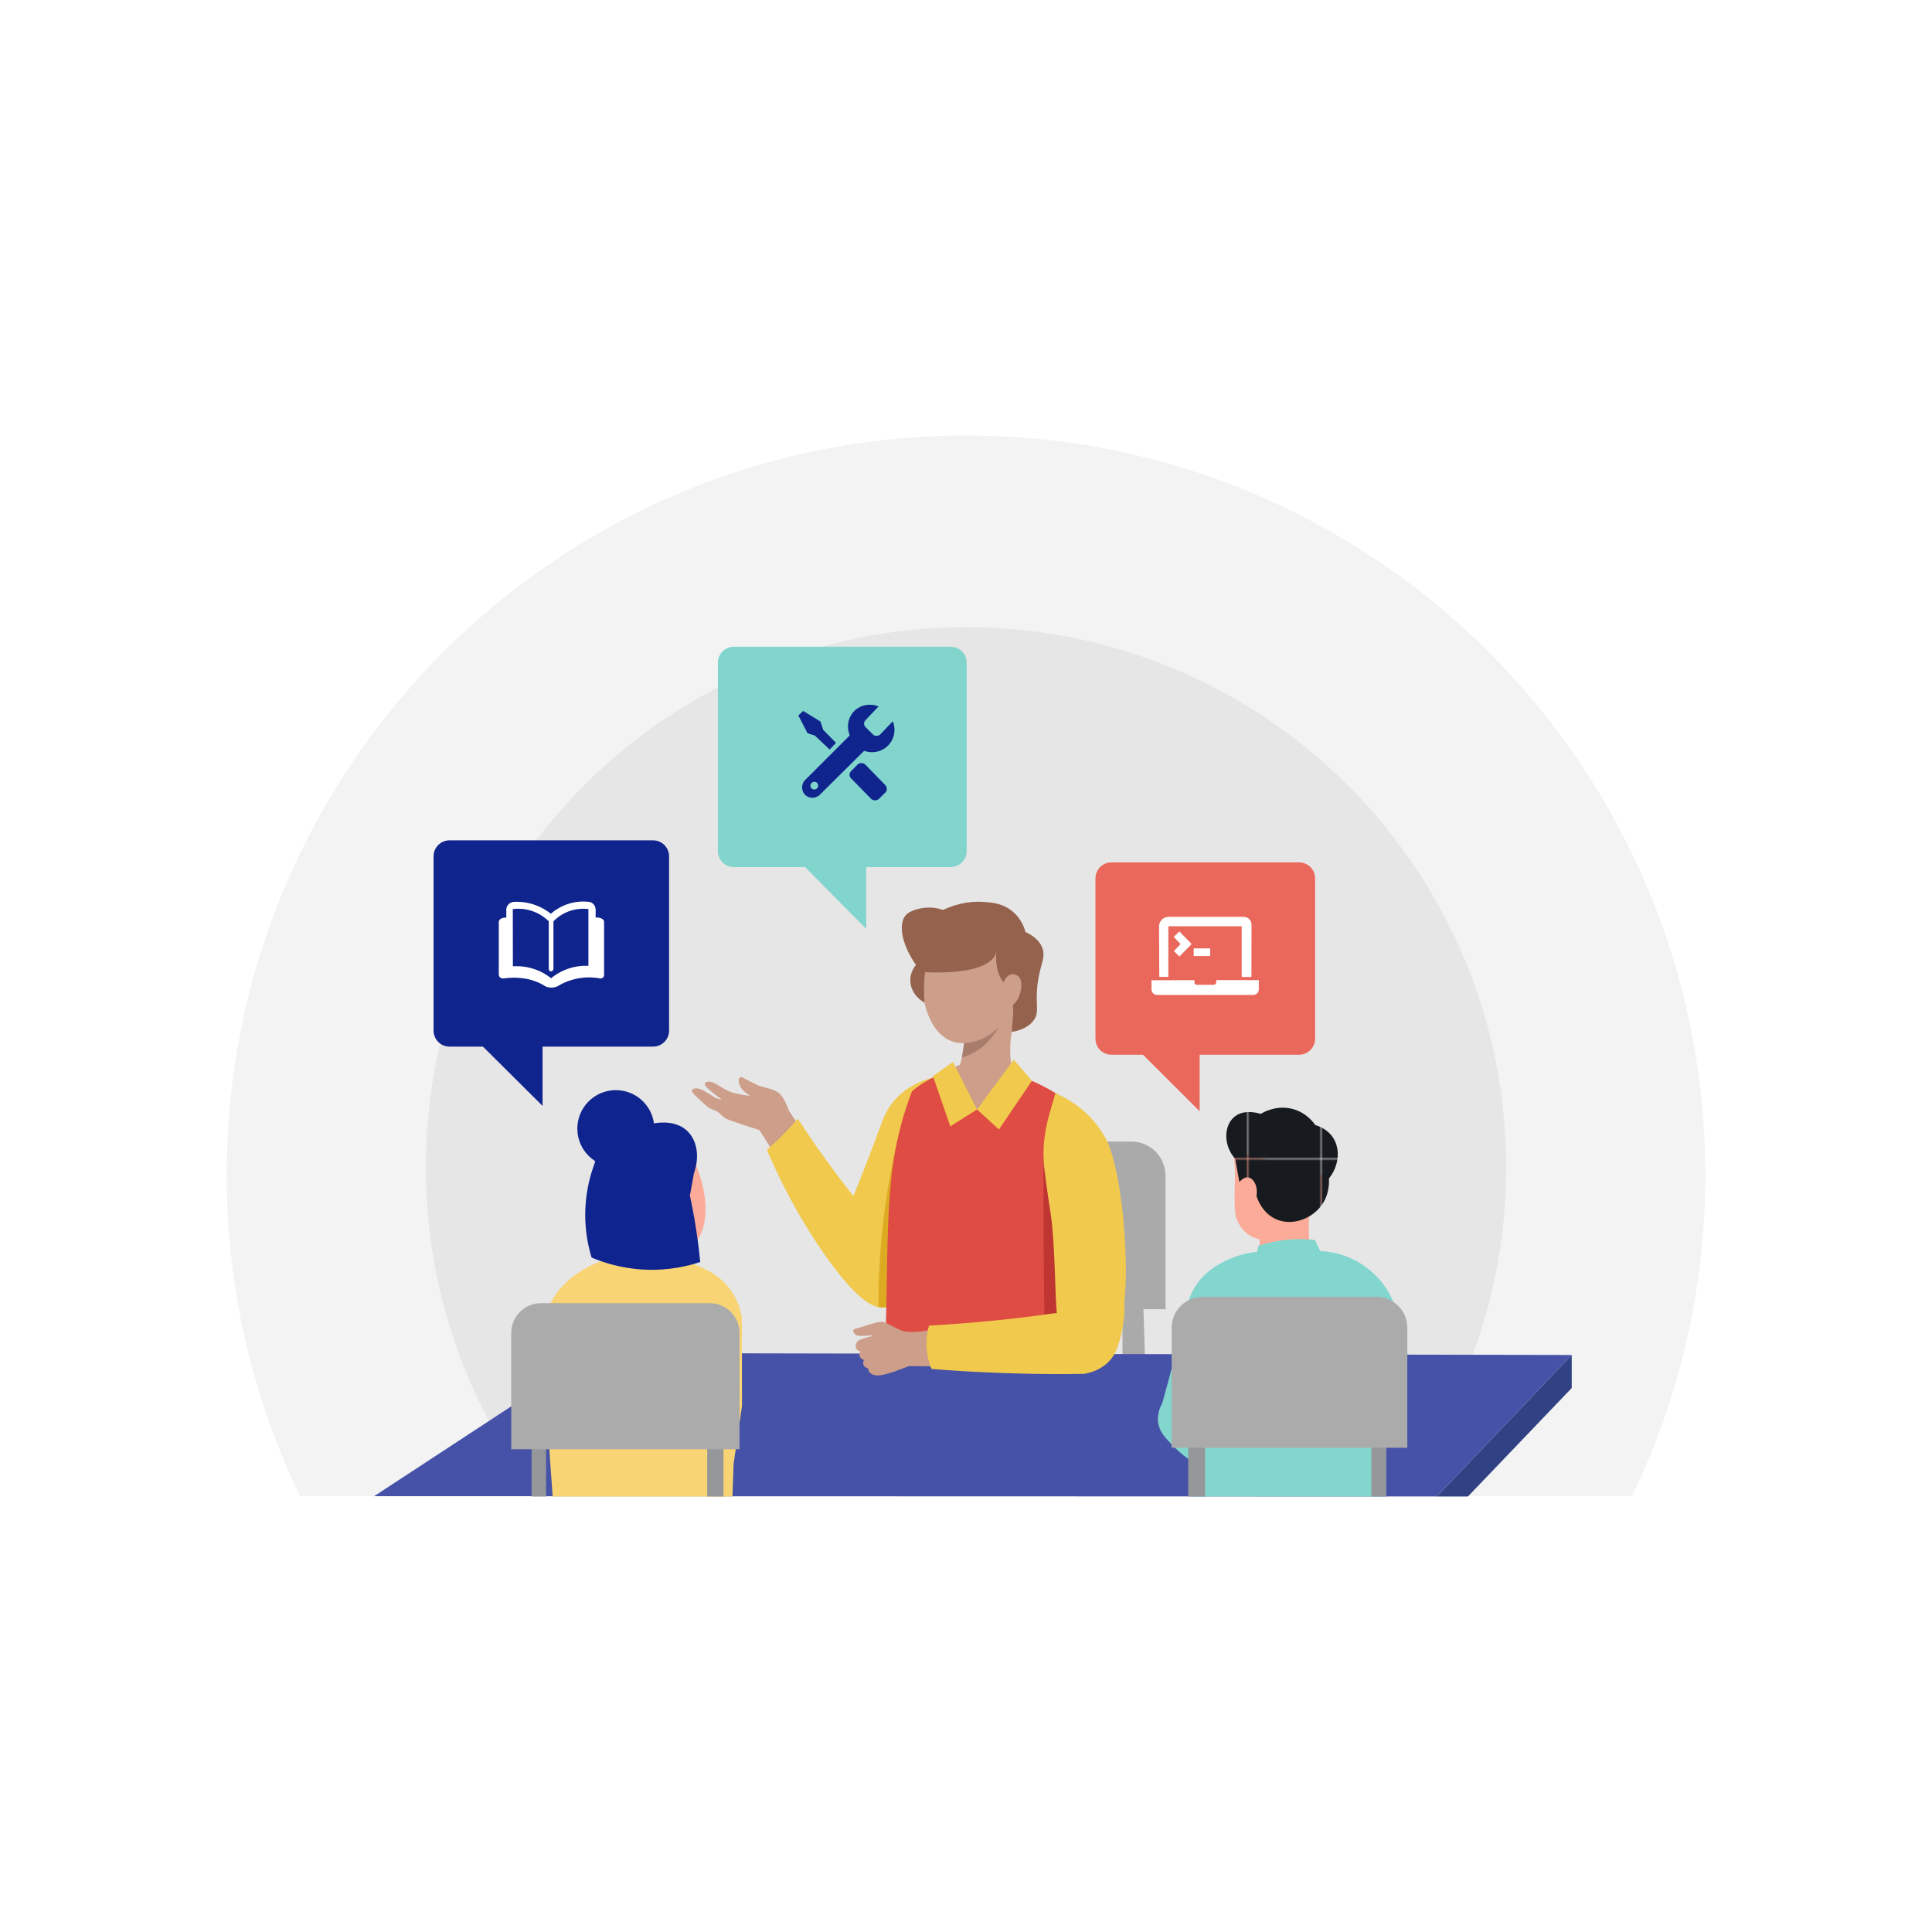 <svg xml:space="preserve" style="enable-background:new 0 0 1080 1080;" viewBox="0 0 1080 1080" y="0px" x="0px" xmlns:xlink="http://www.w3.org/1999/xlink" xmlns="http://www.w3.org/2000/svg" id="Layer_1" version="1.1">
<style type="text/css">
	.st0{fill:none;}
	.st1{fill:#171A1E;}
	.st2{fill:#F3F3F3;}
	.st3{fill:#E6E6E6;}
	.st4{fill:#AAAAAA;}
	.st5{fill:#CD9E89;}
	.st6{fill:#F1C94D;}
	.st7{fill:#DCAB22;}
	.st8{fill:#DE4C43;}
	.st9{fill:#BE3532;}
	.st10{fill:#A97D6B;}
	.st11{fill:#95624E;}
	.st12{fill:#81D5CD;}
	.st13{fill:#0F248D;}
	.st14{fill:#EA675B;}
	.st15{fill:#FFFFFF;}
	.st16{fill:#304284;}
	.st17{fill:#4552A7;}
	.st18{fill:#FCAB98;}
	.st19{fill:#82D6CE;}
	.st20{fill:#959799;}
	.st21{fill:#ABABAB;}
	.st22{fill:url(#SVGID_1_);}
	.st23{fill:#F8D474;}
	.st24{fill:#0F248E;}
</style>
<pattern style="overflow:visible;" viewBox="0 -40.5 40.5 40.5" id="Unnamed_Pattern_5" patternUnits="userSpaceOnUse" height="40.5" width="40.5">
	<g>
		<rect height="40.5" width="40.5" class="st0" y="-40.5"></rect>
		<rect height="40.5" width="40.5" class="st1" y="-40.5"></rect>
	</g>
</pattern>
<g>
	<path d="M953.27,656.73c0,55.53-10.95,108.49-30.8,156.84c-3.17,7.72-6.55,15.31-10.15,22.77H167.7
		c-3.61-7.46-7-15.05-10.15-22.77c-19.87-48.35-30.82-101.32-30.82-156.84c0-228.24,185.03-413.28,413.28-413.28
		C768.25,243.45,953.27,428.49,953.27,656.73z" class="st2"></path>
	<path d="M841.95,652.54c0,57.44-16.04,111.13-43.87,156.84c-4.76,7.84-9.89,15.43-15.33,22.77H297.26
		c-5.45-7.34-10.57-14.94-15.33-22.77c-27.84-45.72-43.87-99.4-43.87-156.84c0-166.75,135.19-301.94,301.96-301.94
		C706.76,350.6,841.95,485.79,841.95,652.54z" class="st3"></path>
	<polygon points="638.24,699.74 640.21,764.74 627.47,762.19 627.47,705.22" class="st4"></polygon>
	<path d="M651.53,731.86h-11.71H505.13v-74.58c0-10.57,8.57-19.14,19.13-19.14H632.4c10.57,0,19.13,8.57,19.13,19.14
		V731.86z" class="st4"></path>
	<path d="M461.11,649.32c0,0-18.57-25.4-20.36-29.01c0,0-1.98-6.12-4.91-8.94c-2.93-2.82-9.77-3.54-12.01-4.63
		c-2.25-1.08-5.47-2.56-8.87-4.49c-1.62-0.92-2.74,1.33-1.42,4.54c1.32,3.21,5.74,5.71,5.74,5.71s-3.92-0.04-9.82-1.76
		s-9.4-6.05-12.94-6.07c-3.54-0.01-2.8,1.97-0.86,3.8c1.65,1.55,5.51,4.54,8.09,6.39l-3.8-1.1c0,0-6.39-4.43-9.13-5.14
		c-2.74-0.72-4.48,0.44-3.97,1.74c0.51,1.3,7.68,7.46,9.11,8.69c0.55,0.47,2.6,1.34,4.98,2.25c1.76,1.58,3.45,3.03,4.07,3.56
		c1.43,1.23,17.9,6.32,19.29,6.81c1,0.36,18.59,30.3,18.59,30.3L461.11,649.32z" class="st5"></path>
	<path d="M522.04,602.29c-4.12,0.93-15.37,4.05-23.38,14.49c-3.08,4.02-4.85,8.04-5.89,11.2
		c-4.34,11.76-8.91,23.69-13.74,35.79c-2.51,6.28-5.04,12.48-7.58,18.59l7.24,36.69c5.03,2.09,9.58,5.05,13.51,8.67
		c0.82-0.86,1.65-1.84,2.51-2.94c5.1-6.56,10.72-15.58,15.68-24.08c7.61-13.02,13.63-24.82,13.63-24.82
		C523.36,651.34,522.7,626.82,522.04,602.29" class="st6"></path>
	<path d="M445.98,625.34c-2.81,3.3-5.97,6.73-9.5,10.22c-2.64,2.61-5.24,5.01-7.77,7.2
		c10.66,25.19,22.36,44.29,31.57,57.56c19.42,27.98,28.86,31.59,35.2,30.44c3.09-0.56,5.42-2.27,6.93-3.67
		c-5.05-15.36-10.1-30.73-15.15-46.09c-6.6-7.79-13.35-16.2-20.11-25.25C459.31,645.3,452.28,635.11,445.98,625.34" class="st6"></path>
	<path d="M511.67,688.45l-1.28,12.24c-0.07,4.36-0.89,14.26-7.84,23.18c-2.34,3-4.85,5.24-7.09,6.88
		c-0.64,0.12-1.44,0.2-2.34,0.19c-0.77-0.02-1.45-0.1-2.02-0.21c-0.04-6.33,0.08-12.82,0.37-19.45
		c1.43-32.84,6.83-62.42,13.87-88.17C507.45,644.89,509.56,666.67,511.67,688.45" class="st7"></path>
	<path d="M509.82,610.03c-2.18,5.67-5.22,14.38-7.73,25.29c-2.45,10.63-3.4,19.02-3.86,23.56
		c-3.06,29.96-1.91,58.44-3.58,99.24l-2.36,46.17c0,0,20.01,21.66,120.91-2.01c-2.73-21.13-5.3-42.54-7.72-64.22
		c-1.09-9.77-2.13-19.5-3.14-29.17c8.3-15.41,11.6-29.2,13.05-38.55c2.53-16.29,4.56-28.61-2.43-39.81
		c-5.5-8.82-15.17-14.74-22.99-19.52c-5.25-3.21-9.89-5.41-13.15-6.81c-6.35-0.01-13.3-0.31-20.73-1.07
		c-9.59-0.97-18.28-2.53-25.93-4.3c-3.95,1.26-8.75,3.24-13.78,6.41C513.87,606.81,511.69,608.45,509.82,610.03" class="st8"></path>
	<path d="M583.33,646.19c-0.01,6.03-0.01,14.65,0.01,24.99c0.06,23.26,0.12,45.34,0.6,68.6
		c0.36,17.17,1.06,40.31,2.56,68.08c8.9-1.86,17.8-3.73,26.7-5.59c-1.01-9.25-3.27-29.58-5.72-46.6c-0.34-2.38-0.89-6.14-2.01-11.06
		c-1.91-8.44-4.48-15.83-7.13-22.08C593.34,697.09,588.34,671.64,583.33,646.19z" class="st9"></path>
	<path d="M573.34,601.83c-9.06,6.13-18.11,12.26-27.17,18.4c-2.39-1.15-6.32-3.42-9.83-7.63
		c-4.72-5.65-6.05-11.61-6.48-14.37c2.25-0.98,4.49-1.97,6.73-2.96c0.39-0.95,0.76-2.4,1.12-4.18c0.86-4.45,1.61-10.84,2.09-15.85
		c0.44-4.48,0.71-7.91,0.71-7.91l10.91-15.51c0,0,14.04-5.8,16.8-1.82c0.73,1.06,0.42,2.45,0.26,3.15
		c-1.78,7.76-1.62,15.86-2.94,23.72c-0.74,4.37-1.3,10.66-0.3,18.62c0.01,0.37,0.07,0.91,0.35,1.47c0.39,0.76,1.01,1.15,2.08,1.78
		c1.19,0.7,2.24,1.28,3.11,1.75C571.64,600.94,572.49,601.38,573.34,601.83" class="st5"></path>
	<path d="M558.75,572.99c0,0-6.13,14.18-21.03,18.1c0.85-4.45,1.6-10.84,2.09-15.85L558.75,572.99z" class="st10"></path>
	<path d="M563.91,567.43c-1.05,1.37-2.22,2.67-3.48,3.94l0,0.03c-1.59,2.18-6.69,8.59-15.72,10.82
		c-2.28,0.56-7,1.73-12.21-0.01c-11.67-3.9-15.02-18.76-15.7-21.79c-1.28-5.68-0.83-9.97-0.04-17.65c0,0,0.54-5.21,4.85-23.8
		c24.88-12.48,50.06-1.79,55.36,13.58C580.65,543.26,575.07,557.31,563.91,567.43" class="st5"></path>
	<path d="M579.85,551.54c1.23-12.49,5.18-16.07,2.66-22.03c-1.93-4.57-6.2-7.12-9.27-8.51c0,0-1.38-6.96-7.73-11.93
		c-5.3-4.14-10.96-4.56-15.77-4.89c-9.6-0.65-17.54,2.1-22.58,4.49c-1.95-0.69-5.27-1.59-9.4-1.29c-3.56,0.26-8.78,1.48-11.24,3.99
		c-4.87,4.98-2.5,18.71,8.5,31.93c0,0,38.86,3.33,42.04-11.54c0,0-2.26,13.52,7.06,20.65c0,0,2.61,7.71,2.27,14
		c-0.28,3.48-0.56,6.96-0.84,10.45c4.12-0.7,9.45-2.34,12.44-6.74C581.11,565.56,578.79,562.25,579.85,551.54" class="st11"></path>
	<path d="M590.84,734.48c12.14,6.95,24.02-0.91,33.8,9.22c9.26-17.01,3.79-88.33-6.52-107.24
		c-7.57-13.87-17.97-20.59-28.14-25.46c-2.13,8.92-8.84,23.81-5.94,44.36c0.83,5.88,1.2,9.66,3.29,23.06
		C589.86,694.65,589.71,725.7,590.84,734.48" class="st6"></path>
	<path d="M560.54,550.13c0,0,2.65-8.46,8.54-4.54c4.07,2.71,1.06,16.87-5.54,16.91L560.54,550.13z" class="st5"></path>
	<path d="M513.95,537.43c-0.79,0.66-4.74,4.11-5.06,9.74c-0.3,5.35,2.8,10.54,7.9,13.25c-0.22-2.85-0.33-6-0.23-9.41
		c0.13-4.31,0.57-8.2,1.13-11.61C516.45,538.74,515.2,538.08,513.95,537.43" class="st11"></path>
	<path d="M566.7,592.34c3.37,3.95,6.75,7.9,10.12,11.85c-6.14,9.07-12.27,18.14-18.41,27.2
		c-4.08-3.72-8.16-7.45-12.25-11.17C553.02,610.93,559.86,601.63,566.7,592.34" class="st6"></path>
	<path d="M532.74,593.67c4.48,8.85,8.96,17.7,13.43,26.55l-14.94,9.42c-3.24-9.38-6.48-18.75-9.73-28.13
		C525.25,598.9,529,596.29,532.74,593.67" class="st6"></path>
	<g>
		<path d="M531.42,484.71H410.25c-4.94,0-8.94-4-8.94-8.94V370.48c0-4.94,4-8.94,8.94-8.94h121.18
			c4.94,0,8.94,4,8.94,8.94v105.29C540.37,480.71,536.36,484.71,531.42,484.71z" class="st12"></path>
		<path d="M447.26,481.91c12.32,12.45,24.64,24.91,36.96,37.36c0-13.22,0-26.44,0-39.66
			C471.9,480.38,459.58,481.15,447.26,481.91z" class="st12"></path>
		<path d="M499.09,403.19c-2.4,2.51-4.79,5-7.17,7.5c-0.23,0.18-0.96,0.69-2,0.67c-0.77-0.01-1.34-0.3-1.6-0.45
			c-1.58-1.56-3.16-3.13-4.73-4.69c-0.18-0.22-0.51-0.74-0.57-1.5c-0.08-1.17,0.65-1.98,0.78-2.13c2.44-2.56,4.88-5.12,7.32-7.69
			c-5.14-2.08-10.96-0.66-14.34,3.39c-2.91,3.51-3.57,8.46-1.75,12.8c-8.44,8.43-16.88,16.87-25.33,25.31
			c-1.86,2.29-1.75,5.6,0.16,7.7c2.04,2.24,5.64,2.51,8.09,0.5c8.37-8.29,16.75-16.6,25.12-24.9c4.6,1.71,9.78,0.61,13.23-2.81
			C499.91,413.36,501,407.92,499.09,403.19z M456.42,440.95c-0.89,0.61-2.17,0.49-2.89-0.36c-0.77-0.9-0.61-2.29,0.26-3.03
			c0.93-0.81,2.44-0.69,3.18,0.34C457.7,438.87,457.39,440.29,456.42,440.95z" class="st13"></path>
		<path d="M463.79,419c1.17-1.25,2.35-2.5,3.52-3.75c-2.37-2.41-4.75-4.81-7.12-7.22c-0.52-1.57-1.05-3.13-1.57-4.7
			c-3.22-1.97-6.44-3.95-9.67-5.92c-0.89,0.85-1.77,1.7-2.66,2.55c1.71,3.31,3.42,6.62,5.13,9.93c1.37,0.44,2.75,0.87,4.12,1.31
			C458.3,413.81,461.05,416.41,463.79,419z" class="st13"></path>
		<path d="M475.84,435.2c3.76,3.84,7.51,7.68,11.27,11.52c0.24,0.18,0.93,0.65,1.93,0.67
			c1.14,0.03,1.93-0.52,2.15-0.69c1.32-1.31,2.64-2.62,3.96-3.93c0.18-0.26,0.46-0.73,0.55-1.37c0.17-1.26-0.54-2.2-0.7-2.4
			c-3.77-3.87-7.54-7.74-11.31-11.61c-0.25-0.23-0.67-0.56-1.28-0.73c-1.43-0.41-2.64,0.4-2.84,0.54c-1.31,1.34-2.63,2.68-3.94,4.02
			c-0.18,0.2-0.66,0.77-0.74,1.64C474.79,434.19,475.72,435.09,475.84,435.2z" class="st13"></path>
	</g>
	<g>
		<path d="M726.21,589.6H621.31c-4.94,0-8.94-4-8.94-8.94v-89.64c0-4.94,4-8.94,8.94-8.94h104.89
			c4.94,0,8.94,4,8.94,8.94v89.64C735.15,585.6,731.14,589.6,726.21,589.6z" class="st14"></path>
		<path d="M637.81,588.47c10.93,10.9,21.86,21.8,32.79,32.7c0-11.36,0-22.73,0-34.09
			C659.67,587.53,648.74,588,637.81,588.47z" class="st14"></path>
		<path d="M643.68,547.97c0,1.68,0,3.35,0,5.03c0.03,0.54,0.16,1.35,0.73,2.03c0,0,0.76,1.15,2.41,1.15
			c17.75,0,35.49,0,53.24,0c0.16,0.02,1.64,0.19,2.73-0.94c0.99-1.01,0.91-2.29,0.9-2.49c0-1.62,0-3.24,0-4.86
			c-7.93,0-15.86,0-23.79,0c0,0.41,0,0.82,0,1.22c-0.02,0.15-0.07,0.49-0.33,0.81c-0.37,0.47-0.9,0.56-1.02,0.58
			c-3.22,0-6.44,0-9.66,0c-0.09,0-0.49-0.01-0.82-0.33c-0.45-0.43-0.34-1.05-0.33-1.09c0-0.39,0-0.78,0-1.17
			C659.73,547.94,651.71,547.96,643.68,547.97z" class="st15"></path>
		<path d="M648.05,546.09c1.69,0,3.38,0,5.07,0c0-9.43,0-18.86,0-28.3c13.67,0,27.33,0,41,0c0,9.44,0,18.89,0,28.33
			c1.81,0,3.62,0,5.43,0c0.02-9.67,0.04-19.34,0.06-29.02c0.01-0.36,0.03-1.79-1.01-3.03c-1.4-1.66-3.49-1.55-3.73-1.54
			c-14.02,0-28.04,0-42.06,0c-0.43,0.04-2.06,0.24-3.39,1.62c-1.53,1.59-1.51,3.55-1.5,3.91C647.96,527.41,648,536.75,648.05,546.09
			z" class="st15"></path>
		<path d="M656.11,523.74c1.05-1.02,2.1-2.05,3.16-3.07c2.29,2.35,4.57,4.7,6.86,7.05c-2.27,2.32-4.53,4.64-6.8,6.96
			c-1.05-0.99-2.1-1.99-3.14-2.98c1.26-1.33,2.52-2.65,3.77-3.98C658.67,526.4,657.39,525.07,656.11,523.74z" class="st15"></path>
		<rect height="4.26" width="9.22" class="st15" y="530.15" x="667.29"></rect>
	</g>
	<g>
		<path d="M365.09,585.06H251.3c-4.94,0-8.94-4-8.94-8.94V478.7c0-4.94,4-8.94,8.94-8.94h113.78
			c4.94,0,8.94,4,8.94,8.94v97.43C374.03,581.06,370.02,585.06,365.09,585.06z" class="st13"></path>
		<path d="M303.3,583.64c0,11.52,0,23.04,0,34.57c-12.22-12.15-24.44-24.31-36.66-36.46
			C278.86,582.37,291.08,583.01,303.3,583.64z" class="st13"></path>
		<path d="M337.55,514.68c-0.28-0.7-0.92-1.04-1.38-1.27c-1.27-0.63-2.55-0.55-3.2-0.46v-4.75
			c-0.03-0.32-0.19-1.96-1.6-3.12c-0.98-0.81-2.05-0.94-2.47-0.97c-2.33-0.24-6.38-0.36-11.1,1.12c-4.8,1.52-8.09,4.02-9.86,5.57
			c-1.93-1.54-5.22-3.78-9.79-5.25c-4.56-1.46-8.52-1.54-10.99-1.39c-0.36,0.04-2.12,0.27-3.26,1.79c-0.62,0.81-0.81,1.63-0.88,2.09
			v4.9c-1.97-0.08-3.6,0.63-4.07,1.83c-0.09,0.23-0.18,0.58-0.13,1.02v28.81c-0.01,0.11-0.04,1.2,0.86,1.9
			c0.77,0.61,1.65,0.47,1.79,0.46c4.05-0.61,7.43-0.47,9.84-0.2c1.78,0.19,4.61,0.53,8.09,1.85c2.28,0.86,4.1,1.87,5.38,2.7
			c0.65,0.31,1.93,0.82,3.61,0.78c1.51-0.03,2.66-0.49,3.29-0.78c2.43-1.48,6.58-3.59,12.14-4.49c4.92-0.81,9.05-0.36,11.71,0.15
			c0.12,0.01,0.93,0.09,1.58-0.53c0.54-0.53,0.58-1.19,0.58-1.32v-29.51C337.71,515.4,337.71,515.06,337.55,514.68z M328.93,539.89
			c-2.9-0.12-7.77,0.08-13.18,2.33c-3.34,1.39-5.89,3.14-7.69,4.61c-2.01-1.6-5.46-3.94-10.3-5.39c-4.57-1.39-8.54-1.44-11.05-1.28
			c-0.01-10.67-0.04-21.32-0.05-31.99c2.2-0.27,6.51-0.51,11.44,1.31c4.28,1.58,7.13,4.01,8.66,5.5v26.8
			c0.09,0.67,0.59,1.17,1.16,1.23c0.71,0.08,1.44-0.55,1.46-1.42v-26.58c1.44-1.47,4.19-3.9,8.36-5.49
			c4.83-1.85,9.08-1.6,11.19-1.35V539.89z" class="st15"></path>
	</g>
	<polygon points="878.61,757.44 878.61,775.91 820.59,836.55 803.18,836.54" class="st16"></polygon>
	<path d="M878.61,757.44c-192.23-0.36-354.76-0.71-547.36-1.07c-40.7,26.67-81.4,53.33-122.09,80
		c198.01,0.06,396.01,0.11,594.02,0.17L878.61,757.44z" class="st17"></path>
	<path d="M742.81,657.91c0.16,1.94,0.37,7.5-3.11,13.08c-2.55,4.09-5.89,6.28-7.64,7.25
		c-0.21,2.05-0.36,4.24-0.42,6.56c-0.09,3.69,0.07,7.08,0.37,10.14c-4.4-0.36-9.5-0.49-15.14-0.11c-4.75,0.32-9.05,0.95-12.83,1.69
		c0.04-0.66,0.08-1.34,0.11-2.02c0.02-0.55,0.05-1.08,0.06-1.62c-1.59-0.35-4.44-1.21-7.25-3.46c-0.65-0.52-3.52-2.89-5.34-7.19
		c-0.98-2.31-1.34-4.42-1.46-10.88c-0.14-7.77,0.29-10.28,0.19-15.64c-0.05-2.94-0.27-7.25-1.07-12.53
		C707.13,648.09,724.97,653,742.81,657.91z" class="st18"></path>
	<path d="M738.04,699.34c-0.98-2.05-1.96-4.11-2.95-6.16c-4.52-0.54-10.36-0.8-17.09-0.01
		c-5.73,0.68-10.63,1.94-14.51,3.24c-0.26,1.12-0.52,2.24-0.78,3.37c-3.91,0.38-9.92,1.42-16.58,4.53
		c-3.51,1.65-10.63,5.07-16.13,12.17c-5.03,6.51-6.42,13.15-7.19,16.71c-2.86,13.2-7.19,29.86-13.08,51.16
		c-1.17,2.09-2.99,6.1-2.33,10.88c0.72,5.26,4.06,8.65,8.81,13.47c2.41,2.45,6.14,5.82,11.4,9.07c0.22,6.26,0.43,12.52,0.65,18.78
		h103.75c-0.02-36.25,3.59-60.9,7.43-77.75c1.42-6.21,4.44-18.26-0.59-31.04c-5.47-13.91-17.46-21.04-19.67-22.31
		C750.57,700.51,742.4,699.54,738.04,699.34z" class="st19"></path>
	<rect height="28.94" width="8.36" class="st20" y="807.62" x="766.58"></rect>
	<rect height="28.94" width="9.4" class="st20" y="807.62" x="664.2"></rect>
	<path d="M654.97,809.3H786.7v-67.1c0-9.51-7.71-17.22-17.22-17.22h-97.29c-9.51,0-17.22,7.71-17.22,17.22V809.3z" class="st21"></path>
	<pattern patternTransform="matrix(1 0 0 -1 1.004 11143.254)" xlink:href="#Unnamed_Pattern_5" id="SVGID_1_">
	</pattern>
	<path d="M692.81,660.76c0.39-0.46,2.54-2.91,4.92-2.59c2.83,0.38,5.6,4.63,4.66,10.36c0.53,1.7,3.12,9.42,10.71,12.92
		c8.98,4.14,19.71-0.03,25.23-7.09c4.86-6.22,4.67-13.37,4.53-15.54c5.6-7.05,6.52-16.13,2.51-22.56
		c-3.14-5.02-8.28-6.81-10.14-7.36c-1.19-1.71-4.85-6.52-11.59-8.68c-9.59-3.07-17.67,1.7-18.91,2.46
		c-0.4-0.15-9.06-3.12-14.77,1.68c-5.65,4.76-6.44,15.5,0.52,23.47C691.26,652.14,692.04,656.45,692.81,660.76z" class="st22"></path>
	<path d="M337.23,665.57c-0.16,1.88-0.36,7.26,3.01,12.67c2.47,3.96,5.71,6.08,7.4,7.03
		c0.23,5.48,0.46,10.97,0.7,16.45c-0.56,0.13-1.13,0.25-1.69,0.38c2.4,6.13,8.19,10.27,14.68,10.51c6.15,0.23,11.95-3.08,14.97-8.53
		c-0.46-0.08-0.91-0.15-1.37-0.23c-0.1-0.9-0.19-1.85-0.24-2.84c-0.03-0.53-0.05-1.06-0.06-1.57c5.75,0.45,9.22-1.09,11.17-2.37
		c9.62-6.27,11.8-24.94,3.29-45.78C371.8,656.05,354.51,660.81,337.23,665.57z" class="st18"></path>
	<path d="M414.78,785.91c-0.02-16.49-0.05-32.99-0.07-49.48c-0.67-3.92-2.34-10.15-6.96-16.19
		c-5.24-6.84-11.56-9.89-15.62-11.79c-6.45-3.02-12.28-4.02-16.06-4.39c-1.99,1.17-8.47,4.66-16.99,3.44
		c-6.21-0.89-10.49-3.86-12.42-5.4c-5.4,1.02-27.1,5.75-37.99,24.7c-2.44,4.25-3.92,8.48-4.8,12.32c0.11,4.05,0.23,8.11,0.37,12.19
		c0.97,28.96,2.56,57.39,4.7,85.26h100.51c0.21-6.06,0.42-12.13,0.63-18.19C411.64,807.54,413.21,796.73,414.78,785.91z" class="st23"></path>
	<rect height="28.03" width="8.1" class="st20" y="808.52" x="297.16"></rect>
	<rect height="28.03" width="9.1" class="st20" y="808.52" x="395.34"></rect>
	<path d="M413.38,810.15H285.78v-65c0-9.21,7.47-16.68,16.68-16.68h94.25c9.21,0,16.68,7.47,16.68,16.68V810.15z" class="st21"></path>
	<path d="M385.66,668.33c-0.38-0.45-2.46-2.82-4.77-2.51c-2.74,0.37-5.42,4.49-4.52,10.04
		c-0.51,1.64-3.02,9.12-10.37,12.52c-8.7,4.01-19.09-0.03-24.44-6.87c-4.71-6.02-4.52-12.95-4.38-15.06
		c-5.66-6.6-6.51-15.58-2.43-21.85c3.98-6.12,11.06-7.2,12.28-7.37c1.85-1.88,4.73-4.38,8.78-6.27c6.87-3.22,21.19-6.64,29.11,2.01
		c5.12,5.59,6,14.53,3.01,22.84C387.17,659.98,386.41,664.15,385.66,668.33z" class="st24"></path>
	<path d="M340.37,696.99" class="st18"></path>
	<path d="M385.66,668.33c0.9,4.12,1.74,8.39,2.5,12.79c1.48,8.52,2.54,16.66,3.27,24.36
		c-6.63,2.19-17.43,4.86-30.87,4.27c-13.16-0.59-23.49-4.07-29.86-6.78c-1.68-5.54-3.23-12.69-3.51-21.08
		c-0.56-16.65,4.14-29.8,7.55-37.3c5.7-0.25,17.97,0,31.1,6.94C376.02,656.9,382.35,663.99,385.66,668.33z" class="st24"></path>
	<circle r="21.52" cy="630.91" cx="344.25" class="st24"></circle>
	<path d="M882.29,757.45" class="st17"></path>
	<path d="M882.29,757.45" class="st17"></path>
	<path d="M542.34,740.4l-29.41,4.13c-2.18,0.09-6.08,0.14-8.27-0.52c-3.14-0.95-7.73-3.94-10.69-5
		c-1.89-0.68-7.59,1.2-11.87,2.64c-2.42,0.81-4.53,1.2-4.88,1.62c-0.98,1.15,0.93,3.4,2.92,3.49c1.38,0.06,4.33-0.04,7.1-0.29
		l0.56,0.28c-3.3,0.83-7.82,2.12-8.53,3.17c0,0-0.98,1.09-0.98,2.62c0,1.16,0.72,2.39,2.65,2.96c-0.24,0.46-0.47,1.09-0.47,1.83
		c0,1.13,0.67,2.31,2.46,2.9c-0.22,0.45-0.42,1.03-0.42,1.71c0,1.18,0.73,2.41,2.71,2.96c0,0.01,0,0.01,0,0.02
		c0,1.53,1.47,3.88,5.12,3.97c2.42,0.06,6.12-1.02,8.41-1.78c0.17-0.06,0.34-0.07,0.51-0.13c2.94-1.14,6.8-2.57,8.87-3.33
		l36.96,0.38L542.34,740.4z" class="st5"></path>
	<path d="M628.52,727.64c-20.72,3.95-43,7.37-66.71,9.92c-14.68,1.58-28.87,2.7-42.51,3.46
		c-0.8,2.84-1.67,7.23-1.31,12.61c0.34,5,1.62,8.99,2.69,11.62c21.15,1.68,43.29,2.7,66.33,2.83c6.43,0.04,12.79,0.01,19.07-0.09
		c3.02-0.51,9.49-2.06,14.37-7.54c3.21-3.6,4.32-7.3,5.72-12.16C627.49,743.7,628.94,736.64,628.52,727.64z" class="st6"></path>
</g>
</svg>
